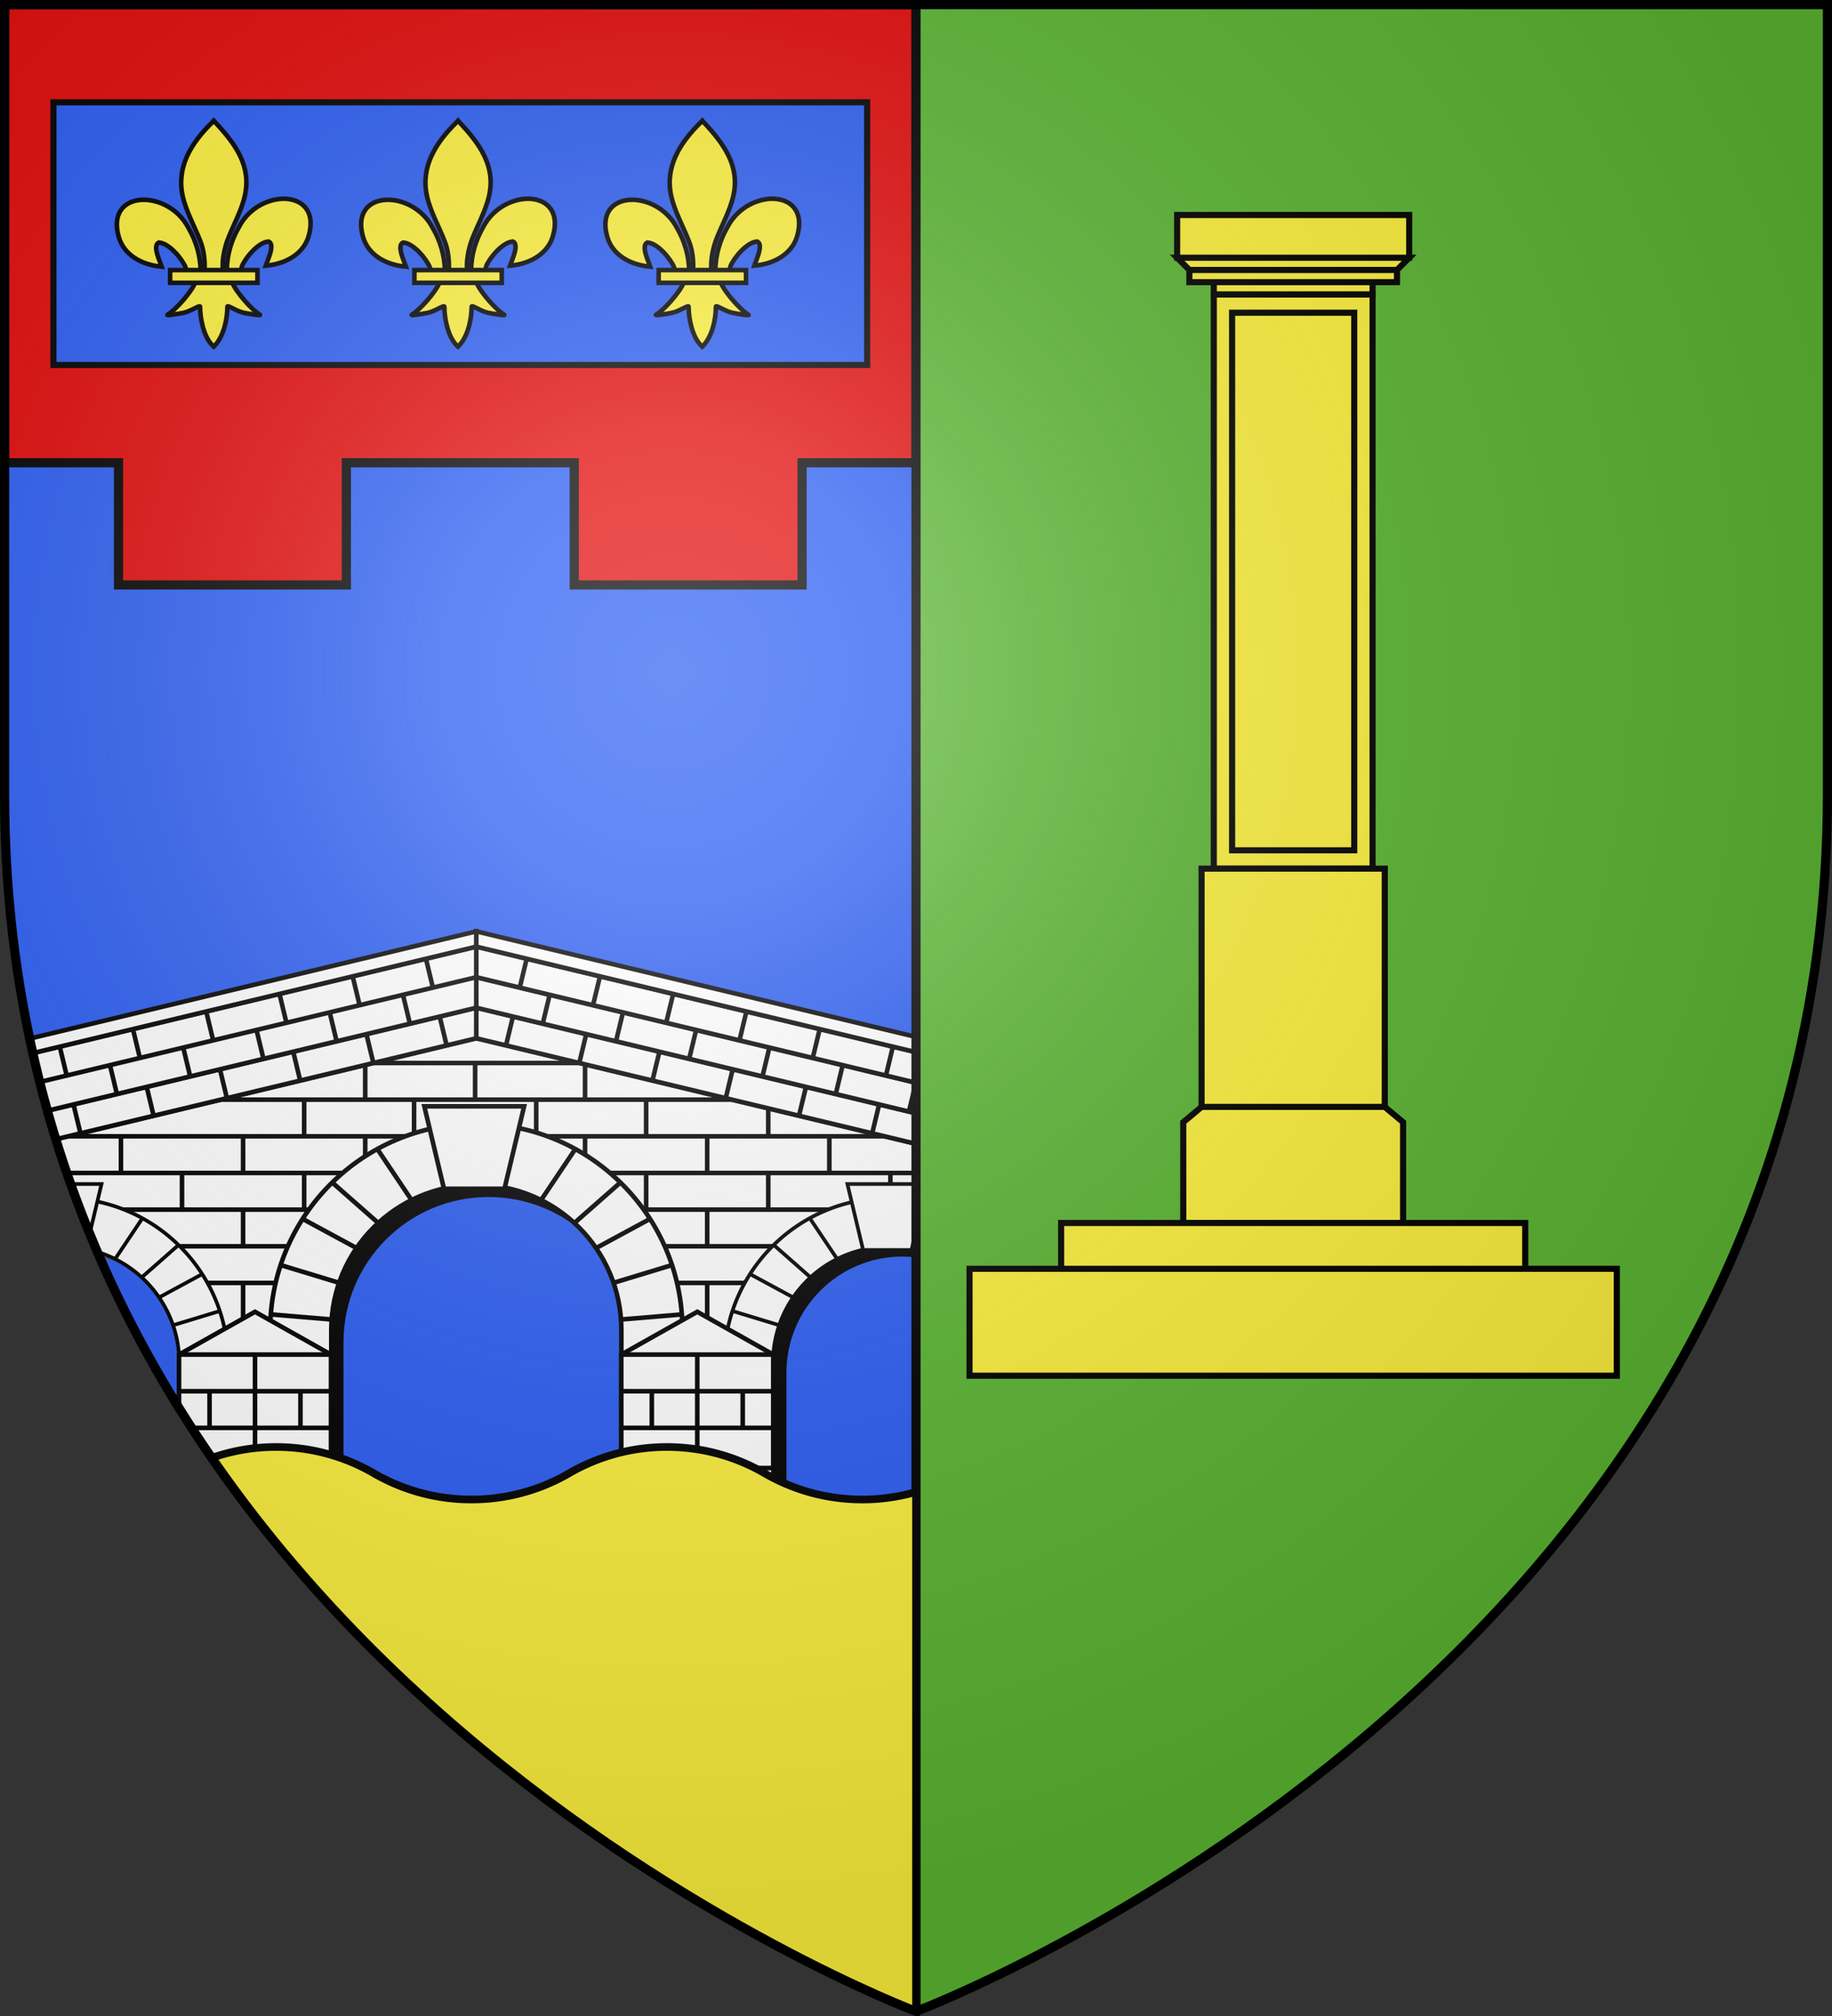 <svg xmlns="http://www.w3.org/2000/svg" xmlns:xlink="http://www.w3.org/1999/xlink" width="600" height="660" version="1.0"><rect width="100%" height="100%" fill="#333333" stroke="none"/><defs><path id="g" d="M-298.5-298.5h597V-40C298.5 246.31 0 358.5 0 358.5S-298.5 246.31-298.5-40z"/><path id="e" d="M2.922 27.673c0-5.952 2.317-9.844 5.579-11.013 1.448-.519 3.307-.273 5.018 1.447 2.119 2.129 2.736 7.993-3.483 9.121.658-.956.619-3.081-.714-3.787-.99-.524-2.113-.253-2.676.123-.824.552-1.729 2.106-1.679 4.108z"/><g id="b"><path id="a" d="M0 0v1h.5z" transform="rotate(18 3.157 -.5)"/><use xlink:href="#a" width="810" height="540" transform="scale(-1 1)"/></g><g id="d"><use xlink:href="#b" width="810" height="540" transform="rotate(72)"/><use xlink:href="#b" width="810" height="540" transform="rotate(144)"/></g><radialGradient id="h" cx="-80" cy="-80" r="405" gradientUnits="userSpaceOnUse"><stop offset="0" style="stop-color:#fff;stop-opacity:.31"/><stop offset=".19" style="stop-color:#fff;stop-opacity:.25"/><stop offset=".6" style="stop-color:#6b6b6b;stop-opacity:.125"/><stop offset="1" style="stop-color:#000;stop-opacity:.125"/></radialGradient></defs><path d="M1.5 1.5V260c0 9.525.33 18.858.969 28C21.03 553.65 300 658.5 300 658.5V1.5z" style="fill:#2b5df2;stroke-width:3"/><path d="M1.5 1.5v150h37.313v40h74.625v-40h74.625v40h74.625v-40H300V1.5z" style="opacity:1;fill:#e20909;fill-opacity:1;stroke:#000;stroke-width:3;stroke-linecap:butt;stroke-miterlimit:4;stroke-dasharray:none;stroke-opacity:1"/><path d="M-240.387 71.324v-11.35" style="fill:#fff;fill-opacity:1;stroke:#000;stroke-width:1.5;stroke-linecap:butt;stroke-miterlimit:4;stroke-dasharray:none;stroke-opacity:1" transform="translate(300 300)"/><path d="m1256 39.906-137.625 33.032-.125.03a370 370 0 0 0 11 30.594h9.406l22.032 24.657v35.969a414 414 0 0 0 15.187 22.28h19.844v-62.78L1216 88.563l40-10.72 40 10.72 20.281 35.125v62.78h35.032v-58.25l22.03-24.655H1400V74.469z" style="fill:#fff;fill-opacity:1;stroke:#000;stroke-width:1.5;stroke-linecap:butt;stroke-miterlimit:4;stroke-dasharray:none;stroke-opacity:1" transform="translate(-1100 300)"/><path d="M1222.281 48.008h67.438M1160.281 60.008h187.438M1118.281 72.008h289.438M1122.281 84.008h283.438M1128.281 96.008h81.438M1306.281 96.008h81.438M1144.281 108.008h61.438M1308.281 108.008h55.438M1154.281 120.008h41.438M1314.281 120.008h43.438" style="fill:none;fill-opacity:1;stroke:#000;stroke-width:1.5;stroke-linecap:butt;stroke-miterlimit:4;stroke-dasharray:none;stroke-opacity:1" transform="translate(-1100 300)"/><path d="M1179.613 131.324v-11.35M1179.613 107.324v-11.35M1139.613 83.324v-11.35M1159.613 95.324v-11.35M1179.613 83.324v-11.35M1219.613 83.324v-11.35M1199.613 71.324v-11.35M1219.613 59.324v-11.35M1255.613 59.324v-11.35M1235.613 71.324v-11.35M1199.613 95.324v-11.35M1331.613 131.324v-11.35M1331.613 107.324v-11.35M1371.613 83.324v-11.35M1351.613 95.324v-11.35M1351.613 71.324v-11.35M1331.613 83.324v-11.35M1291.613 83.324v-11.35M1311.613 71.324v-11.35M1291.613 59.324v-11.35M1391.613 95.324v-11.35M1275.613 71.324v-11.35M1311.613 95.324v-11.35" style="fill:#fff;fill-opacity:1;stroke:#000;stroke-width:1.5;stroke-linecap:butt;stroke-miterlimit:4;stroke-dasharray:none;stroke-opacity:1" transform="translate(-1100 300)"/><path d="M906 29.914 765.526 63.627l2.854 9.316L906 39.913z" style="fill:#fff;fill-opacity:1;stroke:#000;stroke-width:1.5;stroke-linecap:butt;stroke-miterlimit:4;stroke-opacity:1" transform="translate(-750 300)"/><path d="M906 19.914 763.107 54.208l2.526 9.394L906 29.914zM906 9.914l-145.338 34.88 2.485 9.404L906 19.914z" style="fill:#fff;fill-opacity:1;stroke:#000;stroke-width:1.5;stroke-linecap:butt;stroke-miterlimit:4;stroke-opacity:1" transform="translate(-750 300)"/><path d="M906 4.914 759.632 40.042l.902 4.784L906 9.914z" style="fill:#fff;fill-opacity:1;stroke:#000;stroke-width:1.5;stroke-linecap:butt;stroke-miterlimit:4;stroke-opacity:1" transform="translate(-750 300)"/><path d="m786 48.664 2.281 9.469M810 42.914l2.281 9.469M834 37.164l2.281 9.469M857.969 31.414l2.281 9.469M881.969 25.664l2.281 9.469M769.56 42.615l2.28 9.47M793.528 36.865l2.281 9.47M817.528 31.115l2.281 9.47M841.528 25.365l2.281 9.47M865.497 19.615l2.28 9.47M889.497 13.865l2.28 9.47M774.063 61.539l2.28 9.469M798.031 55.789l2.282 9.469M822.031 50.039l2.282 9.469M846.031 44.289l2.282 9.469M870 38.539l2.281 9.469M894 32.789l2.281 9.469" style="fill:none;fill-opacity:1;stroke:#000;stroke-width:1.5;stroke-linecap:butt;stroke-miterlimit:4;stroke-dasharray:none;stroke-opacity:1" transform="translate(-750 300)"/><path d="m906 29.914 150 36v10l-150-36z" style="fill:#fff;fill-opacity:1;stroke:#000;stroke-width:1.5;stroke-linecap:butt;stroke-miterlimit:4;stroke-opacity:1" transform="translate(-750 300)"/><path d="m906 19.914 150 36v10l-150-36z" style="fill:#fff;fill-opacity:1;stroke:#000;stroke-width:1.5;stroke-linecap:butt;stroke-miterlimit:4;stroke-opacity:1" transform="translate(-750 300)"/><path d="m906 9.914 150 36v10l-150-36z" style="fill:#fff;fill-opacity:1;stroke:#000;stroke-width:1.5;stroke-linecap:butt;stroke-miterlimit:4;stroke-opacity:1" transform="translate(-750 300)"/><path d="m906 4.914 150 36v5l-150-36z" style="fill:#fff;fill-opacity:1;stroke:#000;stroke-width:1.5;stroke-linecap:butt;stroke-miterlimit:4;stroke-opacity:1" transform="translate(-750 300)"/><path d="m1049.969 54.414-2.282 9.469M1026 48.664l-2.281 9.469M1002 42.914l-2.281 9.469M978 37.164l-2.281 9.469M954.031 31.414l-2.281 9.469M930.031 25.664l-2.281 9.469M1042.44 42.615l-2.28 9.47M1018.472 36.865l-2.281 9.47M994.472 31.115l-2.281 9.47M970.472 25.365l-2.281 9.47M946.503 19.615l-2.28 9.47M922.503 13.865l-2.28 9.47M1037.938 61.539l-2.282 9.469M1013.969 55.789l-2.282 9.469M989.969 50.039l-2.282 9.469M965.969 44.289l-2.282 9.469M942 38.539l-2.281 9.469M918 32.789l-2.281 9.469" style="fill:none;fill-opacity:1;stroke:#000;stroke-width:1.5;stroke-linecap:butt;stroke-miterlimit:4;stroke-dasharray:none;stroke-opacity:1" transform="translate(-750 300)"/><path d="M910 71.875c-37.26 0-67.5 30.24-67.5 67.5v57.938h20v-57.938c0-26.22 21.28-47.5 47.5-47.5s47.5 21.28 47.5 47.5v57.938h6v-57.938c0-37.26-16.24-67.5-53.5-67.5" style="fill:#000;fill-opacity:1;stroke:none;stroke-width:1.5;stroke-linecap:butt;stroke-miterlimit:4;stroke-dasharray:none;stroke-opacity:1" transform="translate(-750 300)"/><path d="M906 67.875c-37.26 0-67.5 30.24-67.5 67.5v57.938h20v-57.938c0-26.22 21.28-47.5 47.5-47.5s47.5 21.28 47.5 47.5v57.938h20v-57.938c0-37.26-30.24-67.5-67.5-67.5z" style="fill:#fff;fill-opacity:1;stroke:#000;stroke-width:1.5;stroke-linecap:butt;stroke-miterlimit:4;stroke-dasharray:none;stroke-opacity:1" transform="translate(-750 300)"/><path d="m888.969 62.188 6.437 27h19.813l6.437-27H888.97z" style="fill:#fff;fill-opacity:1;stroke:#000;stroke-width:1.5;stroke-linecap:butt;stroke-miterlimit:4;stroke-dasharray:none;stroke-opacity:1" transform="translate(-750 300)"/><path d="m950.944 119.971 19.149-5.815M927.218 92.871l11.204-16.705M938.118 100.39l15.071-13.265M945.229 108.594l17.659-9.551M953.38 131.98l19.933-1.668M861.056 119.971l-19.149-5.815M884.782 92.871l-11.204-16.705M873.882 100.39 858.81 87.124M866.772 108.594l-17.66-9.551M858.62 131.98l-19.933-1.668" style="fill:none;fill-opacity:1;stroke:#000;stroke-width:1.5;stroke-linecap:butt;stroke-miterlimit:4;stroke-dasharray:none;stroke-opacity:1" transform="translate(-750 300)"/><path d="m777.125 95.375 5.102 16.34c18.566 2.495 32.898 18.414 32.898 37.66h16z" style="fill:#555;fill-opacity:1;stroke:none;stroke-width:1.5;stroke-linecap:butt;stroke-miterlimit:4;stroke-dasharray:none;stroke-opacity:1" transform="translate(-750 300)"/><path d="M774.875 92.375a372 372 0 0 0 7 17.469c15.543 4.766 26.844 19.245 26.844 36.344v14.906a412 412 0 0 0 16 23.781v-38.687c0-28.41-21.975-51.69-49.844-53.813z" style="fill:#fff;fill-opacity:1;stroke:#000;stroke-width:1.2;stroke-linecap:butt;stroke-miterlimit:4;stroke-dasharray:none;stroke-opacity:1" transform="translate(-750 300)"/><path d="M773.156 87.625a371 371 0 0 0 6.219 16.25l3.875-16.25z" style="fill:#fff;fill-opacity:1;stroke:#000;stroke-width:1.2;stroke-linecap:butt;stroke-miterlimit:4;stroke-dasharray:none;stroke-opacity:1" transform="translate(-750 300)"/><path d="M806.68 133.852 822 129.2M787.7 112.172l8.963-13.364M796.42 118.186l12.057-10.61M802.108 124.75l14.127-7.64M808.63 143.46l15.945-1.335" style="fill:none;fill-opacity:1;stroke:#000;stroke-width:1.2;stroke-linecap:butt;stroke-miterlimit:4;stroke-dasharray:none;stroke-opacity:1" transform="translate(-750 300)"/><path d="M1045.563 95.375c-29.809 0-54 24.192-54 54v46.344h16v-46.344c0-20.976 17.023-38 38-38 4.826 0 9.438.919 13.687 2.563v-4.876z" style="fill:#000;fill-opacity:1;stroke:none;stroke-width:1.5;stroke-linecap:butt;stroke-miterlimit:4;stroke-dasharray:none;stroke-opacity:1" transform="translate(-750 300)"/><path d="M1041.155 92.175c-29.808 0-54 24.192-54 54v46.35h16v-46.35c0-20.976 17.024-38 38-38a37.8 37.8 0 0 1 21.752 6.844l8.666-13.46a53.73 53.73 0 0 0-30.418-9.384z" style="fill:#fff;fill-opacity:1;stroke:#000;stroke-width:1.2;stroke-linecap:butt;stroke-miterlimit:4;stroke-dasharray:none;stroke-opacity:1" transform="translate(-750 300)"/><path d="m1027.53 87.625 5.15 21.6h15.85l5.15-21.6h-26.15z" style="fill:#fff;fill-opacity:1;stroke:#000;stroke-width:1.2;stroke-linecap:butt;stroke-miterlimit:4;stroke-dasharray:none;stroke-opacity:1" transform="translate(-750 300)"/><path d="m1058.13 112.172 8.963-13.364M1005.2 133.852l-15.32-4.653M1024.18 112.172l-8.963-13.364M1015.46 118.186l-12.057-10.61M1009.772 124.75l-14.127-7.64M1003.25 143.46l-15.945-1.335" style="fill:none;fill-opacity:1;stroke:#000;stroke-width:1.2;stroke-linecap:butt;stroke-miterlimit:4;stroke-dasharray:none;stroke-opacity:1" transform="translate(-750 300)"/><path d="m808.63 143.46 24.887-14 24.887 14v37.15h-36.96l-12.815-19.779z" style="fill:#fff;fill-opacity:1;stroke:#000;stroke-width:1.5;stroke-linecap:butt;stroke-miterlimit:4;stroke-opacity:1" transform="translate(-750 300)"/><path d="M808.63 143.46h49.774M808.63 155.46h49.774M812.63 167.46h45.774M833.517 143.46v36.9M818.63 155.46v12M848.404 155.46v12" style="fill:none;fill-opacity:1;stroke:#000;stroke-width:1.5;stroke-linecap:butt;stroke-miterlimit:4;stroke-dasharray:none;stroke-opacity:1" transform="translate(-750 300)"/><path d="m1003.25 143.46-24.887-14-24.887 14v37.15h49.775z" style="fill:#fff;fill-opacity:1;stroke:#000;stroke-width:1.5;stroke-linecap:butt;stroke-miterlimit:4;stroke-opacity:1" transform="translate(-750 300)"/><path d="M1003.25 143.46h-49.774M1003.25 155.46h-49.774M1003.25 167.46h-49.774M978.363 143.46v36.9M993.25 155.46v12M963.476 155.46v12" style="fill:none;fill-opacity:1;stroke:#000;stroke-width:1.5;stroke-linecap:butt;stroke-miterlimit:4;stroke-dasharray:none;stroke-opacity:1" transform="translate(-750 300)"/><path d="M300 1.5v657S578.97 553.65 597.531 288c.64-9.142.969-18.475.969-28V1.5z" style="fill:#5ab532;stroke-width:3"/><path d="M0-298.5v657" style="opacity:1;fill:none;fill-opacity:1;stroke:#000;stroke-width:3;stroke-linecap:butt;stroke-linejoin:round;stroke-miterlimit:4;stroke-dasharray:none;stroke-opacity:1" transform="translate(300 300)"/><path d="M90.406 473.719a63.6 63.6 0 0 0-21.062 3.562C157.422 604.901 300 658.5 300 658.5V488.438a63.7 63.7 0 0 1-17.594 2.468 63.6 63.6 0 0 1-32-8.594 63.55 63.55 0 0 0-32-8.593 63.6 63.6 0 0 0-32 8.594 63.55 63.55 0 0 1-32 8.593 63.6 63.6 0 0 1-32-8.594 63.55 63.55 0 0 0-32-8.593z" style="fill:#fcef3c;fill-opacity:1;stroke:#000;stroke-width:2.5;stroke-miterlimit:4;stroke-dasharray:none;stroke-opacity:1"/><g transform="translate(300 300)"><path d="M97.531-203.617h52v188h-52z" style="opacity:1;fill:#fcef3c;fill-opacity:1;stroke:#000;stroke-width:2;stroke-linecap:butt;stroke-miterlimit:4;stroke-opacity:1"/><path d="M103.531-197.617h40v176h-40zM93.531-15.617h60v78h-60zM93.531 62.383h60l6 5v33h-72v-33zM97.531-207.617h52v4h-52zM89.531-211.617h68v4h-68zM85.531-215.617h76l-4 4h-68zM85.531-215.617h76v-14h-76z" style="opacity:1;fill:#fcef3c;fill-opacity:1;stroke:#000;stroke-width:2;stroke-linecap:butt;stroke-miterlimit:4;stroke-opacity:1"/><path d="M199.531 115.383v-15h-152v15zM229.531 150.383v-35h-212v35z" style="opacity:1;fill:#fcef3c;fill-opacity:1;stroke:#000;stroke-width:2;stroke-linecap:butt;stroke-miterlimit:4;stroke-opacity:1"/><path d="M-282.5-266.5H-16v86h-266.5z" style="fill:#2b5df2;fill-opacity:1;stroke:#000;stroke-width:2;stroke-linecap:butt;stroke-miterlimit:4;stroke-opacity:1"/><g id="f"><path d="M-145.724-211.748c.128-5.019 1.508-9.683 4.076-14.103 6.725-12.732 27.263-12.428 22.736 3.144-1.669 5.738-7.336 9.11-14.069 9.689.486-1.512 3.159-6.857 1.001-7.903-3.45.117-7.735 5.484-8.765 8.043-.149.368-.107.792-.273 1.154" style="fill:#fcef3c;fill-opacity:1;fill-rule:evenodd;stroke:#000;stroke-width:1.5;stroke-linecap:butt;stroke-linejoin:miter;stroke-miterlimit:4;stroke-dasharray:none;stroke-opacity:1;display:inline"/><path d="M-154.277-211.416c-.128-5.019-1.508-9.683-4.076-14.103-6.725-12.732-27.263-12.428-22.736 3.144 1.669 5.738 7.336 9.11 14.07 9.688-.487-1.512-3.16-6.856-1.002-7.902 3.45.117 7.735 5.484 8.765 8.043.149.368.107.792.273 1.154" style="fill:#fcef3c;fill-opacity:1;fill-rule:evenodd;stroke:#000;stroke-width:1.5;stroke-linecap:butt;stroke-linejoin:miter;stroke-miterlimit:4;stroke-dasharray:none;stroke-opacity:1"/><path d="M-150.398-260.037c-7.084 6.873-11.84 14.82-9.79 24.14 1.131 5.143 3.874 9.905 5.808 14.86 1.209 3.107 1.518 6.354 1.375 9.62h6.01c-.287-3.29.343-6.48 1.376-9.62 1.842-4.985 4.646-9.713 5.807-14.86 2.172-9.62-2.925-16.876-9.759-24.11l-.418-.479z" style="fill:#fcef3c;fill-opacity:1;fill-rule:nonzero;stroke:#000;stroke-width:1.5;stroke-linecap:butt;stroke-linejoin:miter;stroke-miterlimit:4;stroke-dasharray:none;stroke-opacity:1"/><path d="M-156.003-207.607c-1.257 3.17-6.38 8.974-9.101 10.629-.706.429 3.373-.247 5.2-.608 2.396-.472 5.51-2.77 5.436-1.959-.006 3.713 1.153 9.908 4.177 12.755l.286.274.296-.274c3.022-3.173 4.162-8.751 4.177-12.755-.073-.81 3.04 1.487 5.436 1.96 1.827.36 5.906 1.036 5.2.607-2.72-1.655-7.841-7.46-9.098-10.629z" style="fill:#fcef3c;fill-opacity:1;fill-rule:evenodd;stroke:#000;stroke-width:1.5;stroke-linecap:butt;stroke-linejoin:miter;stroke-miterlimit:4;stroke-dasharray:none;stroke-opacity:1"/><path d="M-164.283-211.578h28.61v4.172h-28.61z" style="fill:#fcef3c;fill-opacity:1;stroke:#000;stroke-width:1.5;stroke-miterlimit:4;stroke-dasharray:none;stroke-opacity:1"/></g><use xlink:href="#f" width="600" height="660" transform="translate(-80)"/><use xlink:href="#f" width="600" height="660" transform="translate(80)"/></g><use xlink:href="#g" width="600" height="660" style="fill:url(#h)" transform="translate(300 300)"/><use xlink:href="#g" width="600" height="660" style="fill:none;stroke:#000;stroke-width:3" transform="translate(300 300)"/></svg>